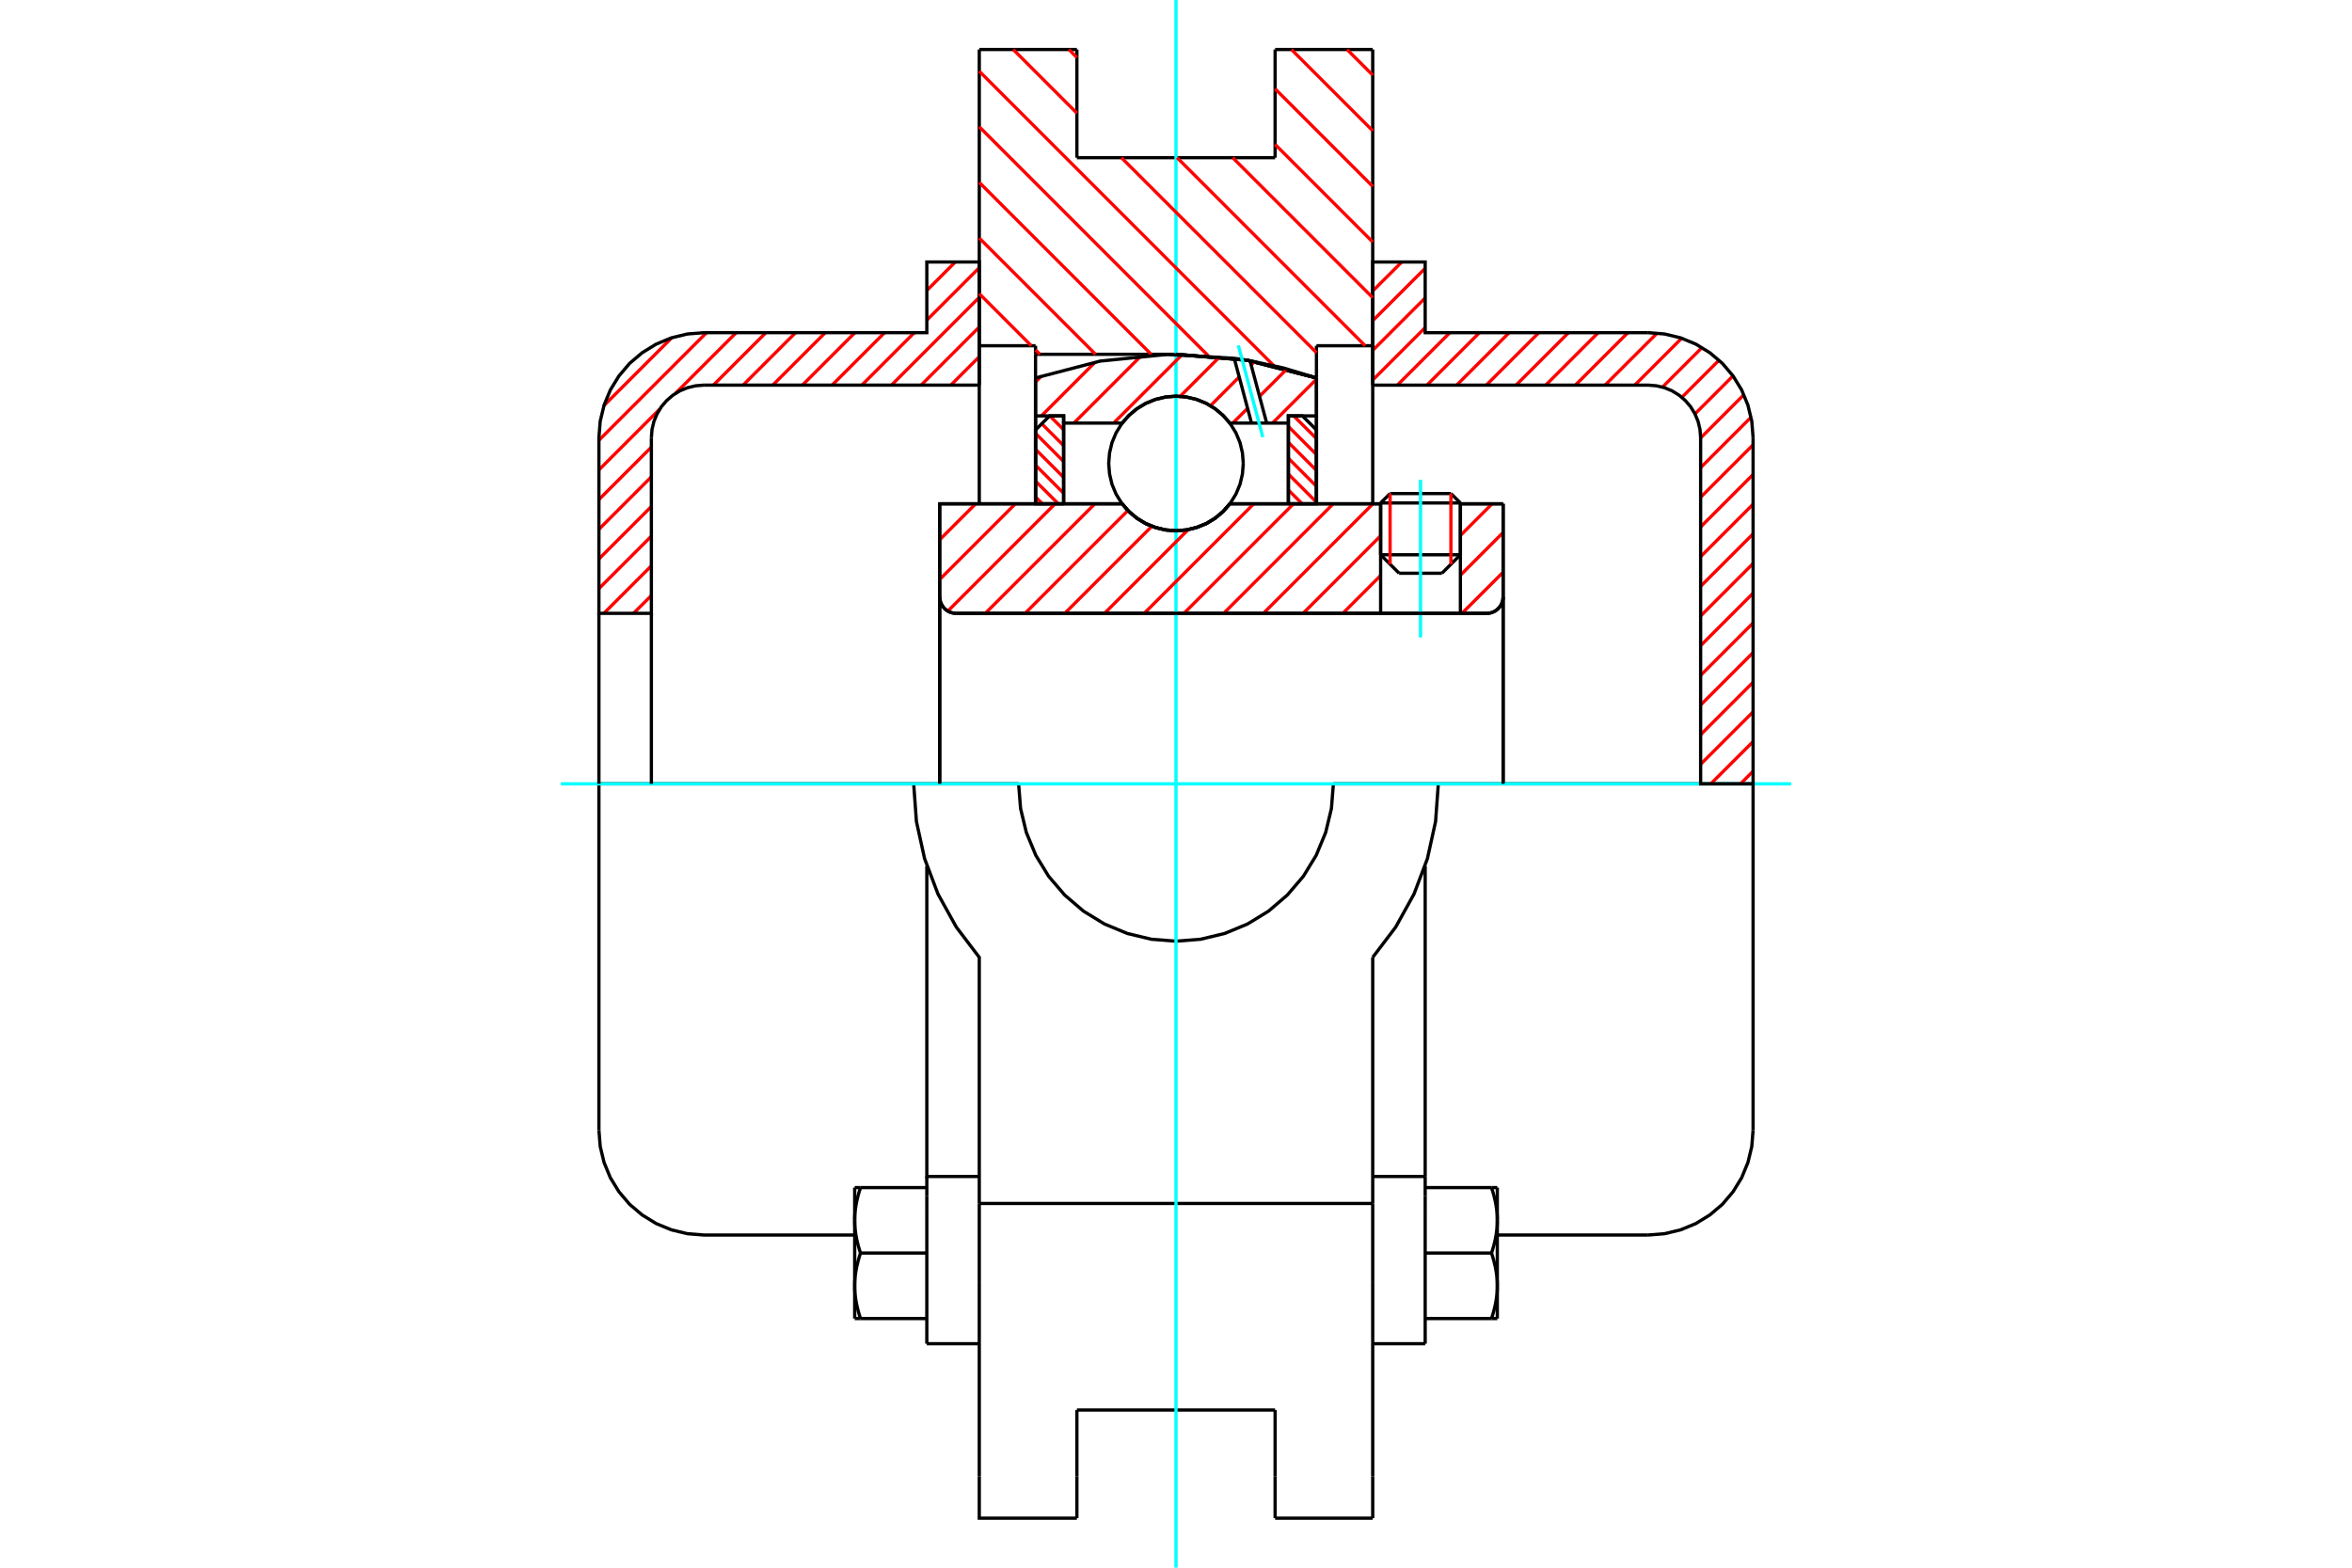<?xml version="1.0" standalone="no"?>
<!DOCTYPE svg PUBLIC "-//W3C//DTD SVG 1.1//EN"
	"http://www.w3.org/Graphics/SVG/1.1/DTD/svg11.dtd">
<svg xmlns="http://www.w3.org/2000/svg" height="100%" width="100%" viewBox="0 0 36000 24000">
	<rect x="-1800" y="-1200" width="39600" height="26400" style="fill:#FFF"/>
	<g style="fill:none; fill-rule:evenodd" transform="matrix(1 0 0 1 0 0)">
		<g style="fill:none; stroke:#000; stroke-width:50; shape-rendering:geometricPrecision">
			<line x1="22353" y1="7700" x2="21132" y2="7700"/>
			<line x1="21277" y1="7556" x2="22208" y2="7556"/>
			<line x1="21132" y1="8493" x2="22353" y2="8493"/>
			<line x1="22070" y1="8776" x2="21415" y2="8776"/>
			<polyline points="22754,9390 22794,9387 22833,9378 22869,9363 22903,9342 22933,9316 22959,9286 22980,9252 22995,9215 23004,9177 23007,9137"/>
			<line x1="23007" y1="7713" x2="23007" y2="9137"/>
			<line x1="22353" y1="7713" x2="23007" y2="7713"/>
			<line x1="18824" y1="7713" x2="21132" y2="7713"/>
			<polyline points="17176,7713 17281,7833 17403,7935 17539,8017 17687,8076 17841,8113 18000,8125 18159,8113 18313,8076 18461,8017 18597,7935 18719,7833 18824,7713"/>
			<line x1="14383" y1="7713" x2="17176" y2="7713"/>
			<line x1="14383" y1="9137" x2="14383" y2="7713"/>
			<polyline points="14383,9137 14386,9177 14396,9215 14411,9252 14432,9286 14457,9316 14488,9342 14521,9363 14558,9378 14597,9387 14636,9390"/>
			<line x1="22754" y1="9390" x2="14636" y2="9390"/>
			<line x1="23007" y1="9137" x2="23007" y2="12000"/>
			<line x1="14383" y1="9137" x2="14383" y2="12000"/>
			<line x1="21277" y1="7556" x2="21132" y2="7700"/>
			<line x1="22353" y1="7700" x2="22208" y2="7556"/>
			<line x1="22070" y1="8776" x2="22353" y2="8493"/>
			<line x1="21132" y1="8493" x2="21415" y2="8776"/>
			<line x1="21132" y1="7700" x2="21132" y2="8493"/>
			<line x1="22353" y1="8493" x2="22353" y2="7700"/>
			<line x1="21011" y1="758" x2="21011" y2="5293"/>
			<line x1="19517" y1="758" x2="21011" y2="758"/>
			<line x1="19517" y1="2414" x2="19517" y2="758"/>
			<line x1="16483" y1="2414" x2="19517" y2="2414"/>
			<line x1="16483" y1="758" x2="16483" y2="2414"/>
			<line x1="14989" y1="758" x2="16483" y2="758"/>
			<line x1="14989" y1="5293" x2="14989" y2="758"/>
			<line x1="15850" y1="5293" x2="14989" y2="5293"/>
			<line x1="15850" y1="5424" x2="15850" y2="5293"/>
			<line x1="18000" y1="5424" x2="15850" y2="5424"/>
			<polyline points="20150,5786 19090,5515 18000,5424"/>
			<line x1="20150" y1="5293" x2="20150" y2="5786"/>
			<line x1="21011" y1="5293" x2="20150" y2="5293"/>
			<line x1="22015" y1="12000" x2="20409" y2="12000"/>
			<line x1="15591" y1="12000" x2="13985" y2="12000"/>
			<polyline points="15591,12000 15621,12377 15709,12744 15854,13094 16051,13416 16297,13703 16584,13949 16906,14146 17256,14291 17623,14379 18000,14409 18377,14379 18744,14291 19094,14146 19416,13949 19703,13703 19949,13416 20146,13094 20291,12744 20379,12377 20409,12000"/>
			<polyline points="13985,12000 14027,12578 14152,13145 14357,13687 14638,14194 14989,14656 14989,18424"/>
			<line x1="21011" y1="18424" x2="14989" y2="18424"/>
			<line x1="21011" y1="14656" x2="21011" y2="18424"/>
			<polyline points="21011,14656 21362,14194 21643,13687 21848,13145 21973,12578 22015,12000"/>
			<line x1="21011" y1="19628" x2="21011" y2="18424"/>
			<line x1="21011" y1="22600" x2="21011" y2="19628"/>
			<line x1="21011" y1="23242" x2="21011" y2="22600"/>
			<line x1="21011" y1="5293" x2="21011" y2="7713"/>
			<line x1="20150" y1="5786" x2="20150" y2="7713"/>
			<line x1="15850" y1="7713" x2="15850" y2="5424"/>
			<line x1="14989" y1="7713" x2="14989" y2="5293"/>
			<line x1="16483" y1="22600" x2="16483" y2="21586"/>
			<line x1="16483" y1="23242" x2="16483" y2="22600"/>
			<line x1="16483" y1="21586" x2="19517" y2="21586"/>
			<line x1="19517" y1="22600" x2="19517" y2="23242"/>
			<line x1="19517" y1="21586" x2="19517" y2="22600"/>
			<line x1="14989" y1="19628" x2="14989" y2="22600"/>
			<line x1="19517" y1="23242" x2="21011" y2="23242"/>
			<polyline points="14989,22600 14989,23242 16483,23242"/>
			<line x1="14989" y1="19628" x2="14989" y2="18424"/>
			<polyline points="20150,5786 19090,5515 18000,5424"/>
			<line x1="14186" y1="18490" x2="14186" y2="20571"/>
			<line x1="14186" y1="18313" x2="14186" y2="18490"/>
			<line x1="14186" y1="18011" x2="14186" y2="18313"/>
			<polyline points="14186,13258 14186,18011 14989,18011"/>
			<polyline points="13082,19684 13082,19698 13082,19712 13082,19726 13083,19739 13083,19753 13084,19767 13085,19781 13086,19794 13087,19808 13089,19822 13090,19836 13092,19849 13094,19863 13096,19877 13098,19891 13100,19905 13102,19919 13105,19933 13108,19947 13110,19961 13113,19975 13116,19990 13120,20004 13123,20019 13127,20033 13130,20048 13134,20063 13138,20078 13142,20093 13147,20108 13151,20123 13156,20138 13161,20154 13166,20170 13171,20186"/>
			<line x1="13082" y1="20186" x2="13082" y2="19684"/>
			<line x1="13171" y1="20186" x2="13082" y2="20186"/>
			<polyline points="13082,18682 13082,18696 13082,18710 13082,18724 13083,18737 13083,18751 13084,18765 13085,18778 13086,18792 13087,18806 13089,18820 13090,18833 13092,18847 13094,18861 13096,18875 13098,18889 13100,18903 13102,18917 13105,18931 13108,18945 13110,18959 13113,18973 13116,18988 13120,19002 13123,19016 13127,19031 13130,19046 13134,19061 13138,19075 13142,19090 13147,19106 13151,19121 13156,19136 13161,19152 13166,19168 13171,19183"/>
			<line x1="13082" y1="19684" x2="13082" y2="18682"/>
			<polyline points="13171,19183 13166,19199 13161,19215 13156,19230 13151,19246 13147,19261 13142,19276 13138,19291 13134,19306 13130,19321 13127,19336 13123,19350 13120,19365 13116,19379 13113,19394 13110,19408 13108,19422 13105,19436 13102,19450 13100,19464 13098,19478 13096,19492 13094,19506 13092,19520 13090,19533 13089,19547 13087,19561 13086,19575 13085,19588 13084,19602 13083,19616 13083,19629 13082,19643 13082,19657 13082,19671 13082,19684"/>
			<line x1="13082" y1="18181" x2="13171" y2="18181"/>
			<line x1="13082" y1="18682" x2="13082" y2="18181"/>
			<polyline points="13171,18181 13166,18197 13161,18213 13156,18228 13151,18244 13147,18259 13142,18274 13138,18289 13134,18304 13130,18319 13127,18334 13123,18348 13120,18363 13116,18377 13113,18391 13110,18406 13108,18420 13105,18434 13102,18448 13100,18462 13098,18476 13096,18490 13094,18504 13092,18517 13090,18531 13089,18545 13087,18559 13086,18572 13085,18586 13084,18600 13083,18614 13083,18627 13082,18641 13082,18655 13082,18669 13082,18682"/>
			<line x1="14186" y1="19183" x2="13171" y2="19183"/>
			<line x1="14186" y1="18181" x2="13171" y2="18181"/>
			<line x1="14186" y1="20186" x2="13171" y2="20186"/>
			<line x1="10773" y1="12000" x2="9167" y2="12000"/>
			<line x1="13985" y1="12000" x2="10773" y2="12000"/>
			<line x1="9167" y1="12000" x2="9167" y2="17301"/>
			<line x1="14186" y1="20571" x2="14989" y2="20571"/>
			<polyline points="9167,17301 9187,17552 9246,17797 9342,18030 9474,18245 9637,18437 9829,18600 10044,18732 10277,18828 10522,18887 10773,18907 13082,18907"/>
			<line x1="21011" y1="18011" x2="21814" y2="18011"/>
			<line x1="21814" y1="18313" x2="21814" y2="18011"/>
			<line x1="21814" y1="18490" x2="21814" y2="18313"/>
			<line x1="21814" y1="20571" x2="21814" y2="18490"/>
			<line x1="21814" y1="18011" x2="21814" y2="13258"/>
			<line x1="22829" y1="18181" x2="22918" y2="18181"/>
			<polyline points="22918,18682 22918,18669 22918,18655 22918,18641 22917,18627 22917,18614 22916,18600 22915,18586 22914,18572 22913,18559 22911,18545 22910,18531 22908,18517 22906,18504 22904,18490 22902,18476 22900,18462 22898,18448 22895,18434 22892,18420 22890,18406 22887,18391 22884,18377 22880,18363 22877,18348 22873,18334 22870,18319 22866,18304 22862,18289 22858,18274 22853,18259 22849,18244 22844,18228 22839,18213 22834,18197 22829,18181"/>
			<line x1="22918" y1="18181" x2="22918" y2="18682"/>
			<polyline points="22918,19684 22918,19671 22918,19657 22918,19643 22917,19629 22917,19616 22916,19602 22915,19588 22914,19575 22913,19561 22911,19547 22910,19533 22908,19520 22906,19506 22904,19492 22902,19478 22900,19464 22898,19450 22895,19436 22892,19422 22890,19408 22887,19394 22884,19379 22880,19365 22877,19350 22873,19336 22870,19321 22866,19306 22862,19291 22858,19276 22853,19261 22849,19246 22844,19230 22839,19215 22834,19199 22829,19183"/>
			<line x1="22918" y1="18682" x2="22918" y2="19684"/>
			<polyline points="22829,19183 22834,19168 22839,19152 22844,19136 22849,19121 22853,19106 22858,19090 22862,19075 22866,19061 22870,19046 22873,19031 22877,19016 22880,19002 22884,18988 22887,18973 22890,18959 22892,18945 22895,18931 22898,18917 22900,18903 22902,18889 22904,18875 22906,18861 22908,18847 22910,18833 22911,18820 22913,18806 22914,18792 22915,18778 22916,18765 22917,18751 22917,18737 22918,18724 22918,18710 22918,18696 22918,18682"/>
			<line x1="22918" y1="20186" x2="22829" y2="20186"/>
			<line x1="22918" y1="19684" x2="22918" y2="20186"/>
			<polyline points="22829,20186 22834,20170 22839,20154 22844,20138 22849,20123 22853,20108 22858,20093 22862,20078 22866,20063 22870,20048 22873,20033 22877,20019 22880,20004 22884,19990 22887,19975 22890,19961 22892,19947 22895,19933 22898,19919 22900,19905 22902,19891 22904,19877 22906,19863 22908,19849 22910,19836 22911,19822 22913,19808 22914,19794 22915,19781 22916,19767 22917,19753 22917,19739 22918,19726 22918,19712 22918,19698 22918,19684"/>
			<line x1="21814" y1="20186" x2="22829" y2="20186"/>
			<line x1="21814" y1="19183" x2="22829" y2="19183"/>
			<line x1="21814" y1="18181" x2="22829" y2="18181"/>
			<line x1="25227" y1="12000" x2="22015" y2="12000"/>
			<line x1="26833" y1="12000" x2="25227" y2="12000"/>
			<line x1="26833" y1="17301" x2="26833" y2="12000"/>
			<line x1="21011" y1="20571" x2="21814" y2="20571"/>
			<polyline points="25227,18907 25478,18887 25723,18828 25956,18732 26171,18600 26363,18437 26526,18245 26658,18030 26754,17797 26813,17552 26833,17301"/>
			<line x1="22918" y1="18907" x2="25227" y2="18907"/>
		</g>
		<g style="fill:none; stroke:#0FF; stroke-width:50; shape-rendering:geometricPrecision">
			<line x1="21743" y1="9759" x2="21743" y2="7344"/>
			<line x1="8585" y1="12000" x2="27415" y2="12000"/>
			<line x1="18000" y1="24000" x2="18000" y2="0"/>
		</g>
		<g style="fill:none; stroke:#F00; stroke-width:50; shape-rendering:geometricPrecision">
			<line x1="26833" y1="11807" x2="26640" y2="12000"/>
			<line x1="26833" y1="11353" x2="26185" y2="12000"/>
			<line x1="26833" y1="10898" x2="26030" y2="11701"/>
			<line x1="26833" y1="10444" x2="26030" y2="11247"/>
			<line x1="26833" y1="9990" x2="26030" y2="10793"/>
			<line x1="26833" y1="9536" x2="26030" y2="10339"/>
			<line x1="26833" y1="9081" x2="26030" y2="9884"/>
			<line x1="26833" y1="8627" x2="26030" y2="9430"/>
			<line x1="26833" y1="8173" x2="26030" y2="8976"/>
			<line x1="26833" y1="7719" x2="26030" y2="8522"/>
			<line x1="26833" y1="7264" x2="26030" y2="8067"/>
			<line x1="26833" y1="6810" x2="26030" y2="7613"/>
			<line x1="26802" y1="6387" x2="26030" y2="7159"/>
			<line x1="26692" y1="6043" x2="26030" y2="6705"/>
			<line x1="26526" y1="5754" x2="25943" y2="6337"/>
			<line x1="26311" y1="5515" x2="25743" y2="6083"/>
			<line x1="26051" y1="5321" x2="25445" y2="5927"/>
			<line x1="25740" y1="5178" x2="25022" y2="5896"/>
			<line x1="25364" y1="5100" x2="24567" y2="5896"/>
			<line x1="24916" y1="5093" x2="24113" y2="5896"/>
			<line x1="24462" y1="5093" x2="23659" y2="5896"/>
			<line x1="24008" y1="5093" x2="23205" y2="5896"/>
			<line x1="23553" y1="5093" x2="22750" y2="5896"/>
			<line x1="23099" y1="5093" x2="22296" y2="5896"/>
			<line x1="22645" y1="5093" x2="21842" y2="5896"/>
			<line x1="22191" y1="5093" x2="21388" y2="5896"/>
			<line x1="21814" y1="5015" x2="21011" y2="5818"/>
			<line x1="21814" y1="4561" x2="21011" y2="5364"/>
			<line x1="21814" y1="4107" x2="21011" y2="4910"/>
			<line x1="21456" y1="4011" x2="21011" y2="4455"/>
		</g>
		<g style="fill:none; stroke:#000; stroke-width:50; shape-rendering:geometricPrecision">
			<polyline points="21011,5896 21011,4011 21814,4011 21814,5093 25227,5093"/>
			<polyline points="26833,6699 26813,6448 26754,6203 26658,5970 26526,5755 26363,5563 26171,5400 25956,5268 25723,5172 25478,5113 25227,5093"/>
			<polyline points="26833,6699 26833,12000 26030,12000 26030,6699 26020,6573 25991,6451 25942,6334 25877,6227 25795,6131 25699,6049 25592,5983 25475,5935 25353,5906 25227,5896 21011,5896"/>
		</g>
		<g style="fill:none; stroke:#F00; stroke-width:50; shape-rendering:geometricPrecision">
			<line x1="14989" y1="5461" x2="14553" y2="5896"/>
			<line x1="14989" y1="5006" x2="14099" y2="5896"/>
			<line x1="14989" y1="4552" x2="13645" y2="5896"/>
			<line x1="14989" y1="4098" x2="14186" y2="4901"/>
			<line x1="13994" y1="5093" x2="13191" y2="5896"/>
			<line x1="9970" y1="9117" x2="9696" y2="9390"/>
			<line x1="14622" y1="4011" x2="14186" y2="4447"/>
			<line x1="13539" y1="5093" x2="12736" y2="5896"/>
			<line x1="9970" y1="8662" x2="9242" y2="9390"/>
			<line x1="13085" y1="5093" x2="12282" y2="5896"/>
			<line x1="9970" y1="8208" x2="9167" y2="9011"/>
			<line x1="12631" y1="5093" x2="11828" y2="5896"/>
			<line x1="9970" y1="7754" x2="9167" y2="8557"/>
			<line x1="12177" y1="5093" x2="11374" y2="5896"/>
			<line x1="9970" y1="7300" x2="9167" y2="8103"/>
			<line x1="11722" y1="5093" x2="10919" y2="5896"/>
			<line x1="9970" y1="6845" x2="9167" y2="7648"/>
			<line x1="11268" y1="5093" x2="10335" y2="6026"/>
			<line x1="10100" y1="6261" x2="9167" y2="7194"/>
			<line x1="10814" y1="5093" x2="9167" y2="6740"/>
			<line x1="10283" y1="5170" x2="9244" y2="6209"/>
		</g>
		<g style="fill:none; stroke:#000; stroke-width:50; shape-rendering:geometricPrecision">
			<polyline points="14989,5896 14989,4011 14186,4011 14186,5093 10773,5093 10522,5113 10277,5172 10044,5268 9829,5400 9637,5563 9474,5755 9342,5970 9246,6203 9187,6448 9167,6699 9167,9390 9970,9390 9970,6699"/>
			<polyline points="10773,5896 10647,5906 10525,5935 10408,5983 10301,6049 10205,6131 10123,6227 10058,6334 10009,6451 9980,6573 9970,6699"/>
			<line x1="10773" y1="5896" x2="14989" y2="5896"/>
			<line x1="9167" y1="12000" x2="9167" y2="9390"/>
			<line x1="9970" y1="9390" x2="9970" y2="12000"/>
		</g>
		<g style="fill:none; stroke:#F00; stroke-width:50; shape-rendering:geometricPrecision">
			<line x1="20619" y1="758" x2="21011" y2="1150"/>
			<line x1="19767" y1="758" x2="21011" y2="2002"/>
			<line x1="19517" y1="1360" x2="21011" y2="2854"/>
			<line x1="19517" y1="2211" x2="21011" y2="3705"/>
			<line x1="18868" y1="2414" x2="21011" y2="4557"/>
			<line x1="16361" y1="758" x2="16483" y2="880"/>
			<line x1="18017" y1="2414" x2="20895" y2="5293"/>
			<line x1="15509" y1="758" x2="16483" y2="1732"/>
			<line x1="17165" y1="2414" x2="20150" y2="5399"/>
			<line x1="14989" y1="1090" x2="19500" y2="5601"/>
			<line x1="14989" y1="1941" x2="18491" y2="5444"/>
			<line x1="14989" y1="2793" x2="17620" y2="5424"/>
			<line x1="14989" y1="3645" x2="16768" y2="5424"/>
			<line x1="14989" y1="4496" x2="15785" y2="5293"/>
			<line x1="15850" y1="5358" x2="15917" y2="5424"/>
		</g>
		<g style="fill:none; stroke:#000; stroke-width:50; shape-rendering:geometricPrecision">
			<polyline points="20150,5786 19090,5515 18000,5424"/>
		</g>
		<g style="fill:none; stroke:#F00; stroke-width:50; shape-rendering:geometricPrecision">
			<line x1="22208" y1="7556" x2="22208" y2="8638"/>
			<line x1="21277" y1="8638" x2="21277" y2="7556"/>
			<line x1="15850" y1="7608" x2="15956" y2="7713"/>
			<line x1="15850" y1="7365" x2="16199" y2="7713"/>
			<line x1="15850" y1="7121" x2="16280" y2="7551"/>
			<line x1="15850" y1="6878" x2="16280" y2="7308"/>
			<line x1="15850" y1="6635" x2="16280" y2="7065"/>
			<line x1="15945" y1="6487" x2="16280" y2="6822"/>
			<line x1="16068" y1="6367" x2="16280" y2="6579"/>
		</g>
		<g style="fill:none; stroke:#000; stroke-width:50; shape-rendering:geometricPrecision">
			<polyline points="16280,7713 16280,6367 16065,6367 15850,6582 15850,7713 16280,7713"/>
		</g>
		<g style="fill:none; stroke:#F00; stroke-width:50; shape-rendering:geometricPrecision">
			<line x1="19801" y1="6367" x2="20150" y2="6715"/>
			<line x1="19720" y1="6529" x2="20150" y2="6959"/>
			<line x1="19720" y1="6772" x2="20150" y2="7202"/>
			<line x1="19720" y1="7015" x2="20150" y2="7445"/>
			<line x1="19720" y1="7258" x2="20150" y2="7688"/>
			<line x1="19720" y1="7502" x2="19932" y2="7713"/>
		</g>
		<g style="fill:none; stroke:#000; stroke-width:50; shape-rendering:geometricPrecision">
			<polyline points="19720,7713 19720,6367 19935,6367 20150,6582 20150,7713 19720,7713"/>
			<polyline points="19030,7095 19017,6934 18980,6777 18918,6628 18833,6490 18728,6367 18605,6262 18468,6178 18318,6116 18161,6078 18000,6065 17839,6078 17682,6116 17532,6178 17395,6262 17272,6367 17167,6490 17082,6628 17020,6777 16983,6934 16970,7095 16983,7256 17020,7414 17082,7563 17167,7701 17272,7824 17395,7929 17532,8013 17682,8075 17839,8113 18000,8125 18161,8113 18318,8075 18468,8013 18605,7929 18728,7824 18833,7701 18918,7563 18980,7414 19017,7256 19030,7095"/>
		</g>
		<g style="fill:none; stroke:#F00; stroke-width:50; shape-rendering:geometricPrecision">
			<line x1="20150" y1="5805" x2="19477" y2="6477"/>
			<line x1="19698" y1="5649" x2="19278" y2="6068"/>
			<line x1="19096" y1="6251" x2="18869" y2="6477"/>
			<line x1="19202" y1="5536" x2="19150" y2="5588"/>
			<line x1="18967" y1="5771" x2="18528" y2="6211"/>
			<line x1="18669" y1="5462" x2="18063" y2="6068"/>
			<line x1="18097" y1="5426" x2="17045" y2="6477"/>
			<line x1="17465" y1="5449" x2="16437" y2="6477"/>
			<line x1="16763" y1="5544" x2="15940" y2="6367"/>
			<line x1="15943" y1="5755" x2="15850" y2="5848"/>
		</g>
		<g style="fill:none; stroke:#000; stroke-width:50; shape-rendering:geometricPrecision">
			<polyline points="15850,7713 15850,6367 15850,5786"/>
			<polyline points="18891,5485 17866,5426 16844,5527 15850,5786"/>
			<polyline points="19133,5523 19012,5503 18891,5485"/>
			<polyline points="20150,5786 19647,5634 19133,5523"/>
			<polyline points="20150,5786 20150,6367 19720,6367 19720,6477 19720,7713"/>
			<polyline points="19720,6477 19388,6477 19156,6477 18824,6477 18719,6358 18597,6256 18461,6174 18313,6114 18159,6078 18000,6065 17841,6078 17687,6114 17539,6174 17403,6256 17281,6358 17176,6477 16280,6477 16280,7713"/>
			<polyline points="16280,6477 16280,6367 15850,6367"/>
			<line x1="20150" y1="6367" x2="20150" y2="7713"/>
		</g>
		<g style="fill:none; stroke:#0FF; stroke-width:50; shape-rendering:geometricPrecision">
			<line x1="19329" y1="6692" x2="18954" y2="5288"/>
		</g>
		<g style="fill:none; stroke:#000; stroke-width:50; shape-rendering:geometricPrecision">
			<line x1="19156" y1="6477" x2="18891" y2="5485"/>
			<line x1="19388" y1="6477" x2="19133" y2="5523"/>
		</g>
		<g style="fill:none; stroke:#F00; stroke-width:50; shape-rendering:geometricPrecision">
			<line x1="23007" y1="8760" x2="22377" y2="9390"/>
			<line x1="23007" y1="8152" x2="22353" y2="8806"/>
			<line x1="22838" y1="7713" x2="22353" y2="8198"/>
			<line x1="21132" y1="8811" x2="20553" y2="9390"/>
			<line x1="21132" y1="8203" x2="19945" y2="9390"/>
			<line x1="21014" y1="7713" x2="19337" y2="9390"/>
			<line x1="20406" y1="7713" x2="18729" y2="9390"/>
			<line x1="19798" y1="7713" x2="18121" y2="9390"/>
			<line x1="19190" y1="7713" x2="17513" y2="9390"/>
			<line x1="18187" y1="8108" x2="16905" y2="9390"/>
			<line x1="17630" y1="8057" x2="16297" y2="9390"/>
			<line x1="17264" y1="7815" x2="15689" y2="9390"/>
			<line x1="16758" y1="7713" x2="15081" y2="9390"/>
			<line x1="16149" y1="7713" x2="14508" y2="9355"/>
			<line x1="15541" y1="7713" x2="14383" y2="8871"/>
			<line x1="14933" y1="7713" x2="14383" y2="8263"/>
		</g>
		<g style="fill:none; stroke:#000; stroke-width:50; shape-rendering:geometricPrecision">
			<line x1="23007" y1="12000" x2="23007" y2="7713"/>
			<polyline points="22754,9390 22794,9387 22833,9378 22869,9363 22903,9342 22933,9316 22959,9286 22980,9252 22995,9215 23004,9177 23007,9137"/>
			<polyline points="22754,9390 22353,9390 22353,7713"/>
			<polyline points="22353,9390 21132,9390 21132,7713"/>
			<line x1="21132" y1="9390" x2="14636" y2="9390"/>
			<polyline points="14383,9137 14386,9177 14396,9215 14411,9252 14432,9286 14457,9316 14488,9342 14521,9363 14558,9378 14597,9387 14636,9390"/>
			<polyline points="14383,9137 14383,7713 14813,7713 17176,7713 17281,7833 17403,7935 17539,8017 17687,8076 17841,8113 18000,8125 18159,8113 18313,8076 18461,8017 18597,7935 18719,7833 18824,7713 21132,7713"/>
			<line x1="22353" y1="7713" x2="23007" y2="7713"/>
			<line x1="14383" y1="12000" x2="14383" y2="9137"/>
		</g>
	</g>
</svg>
